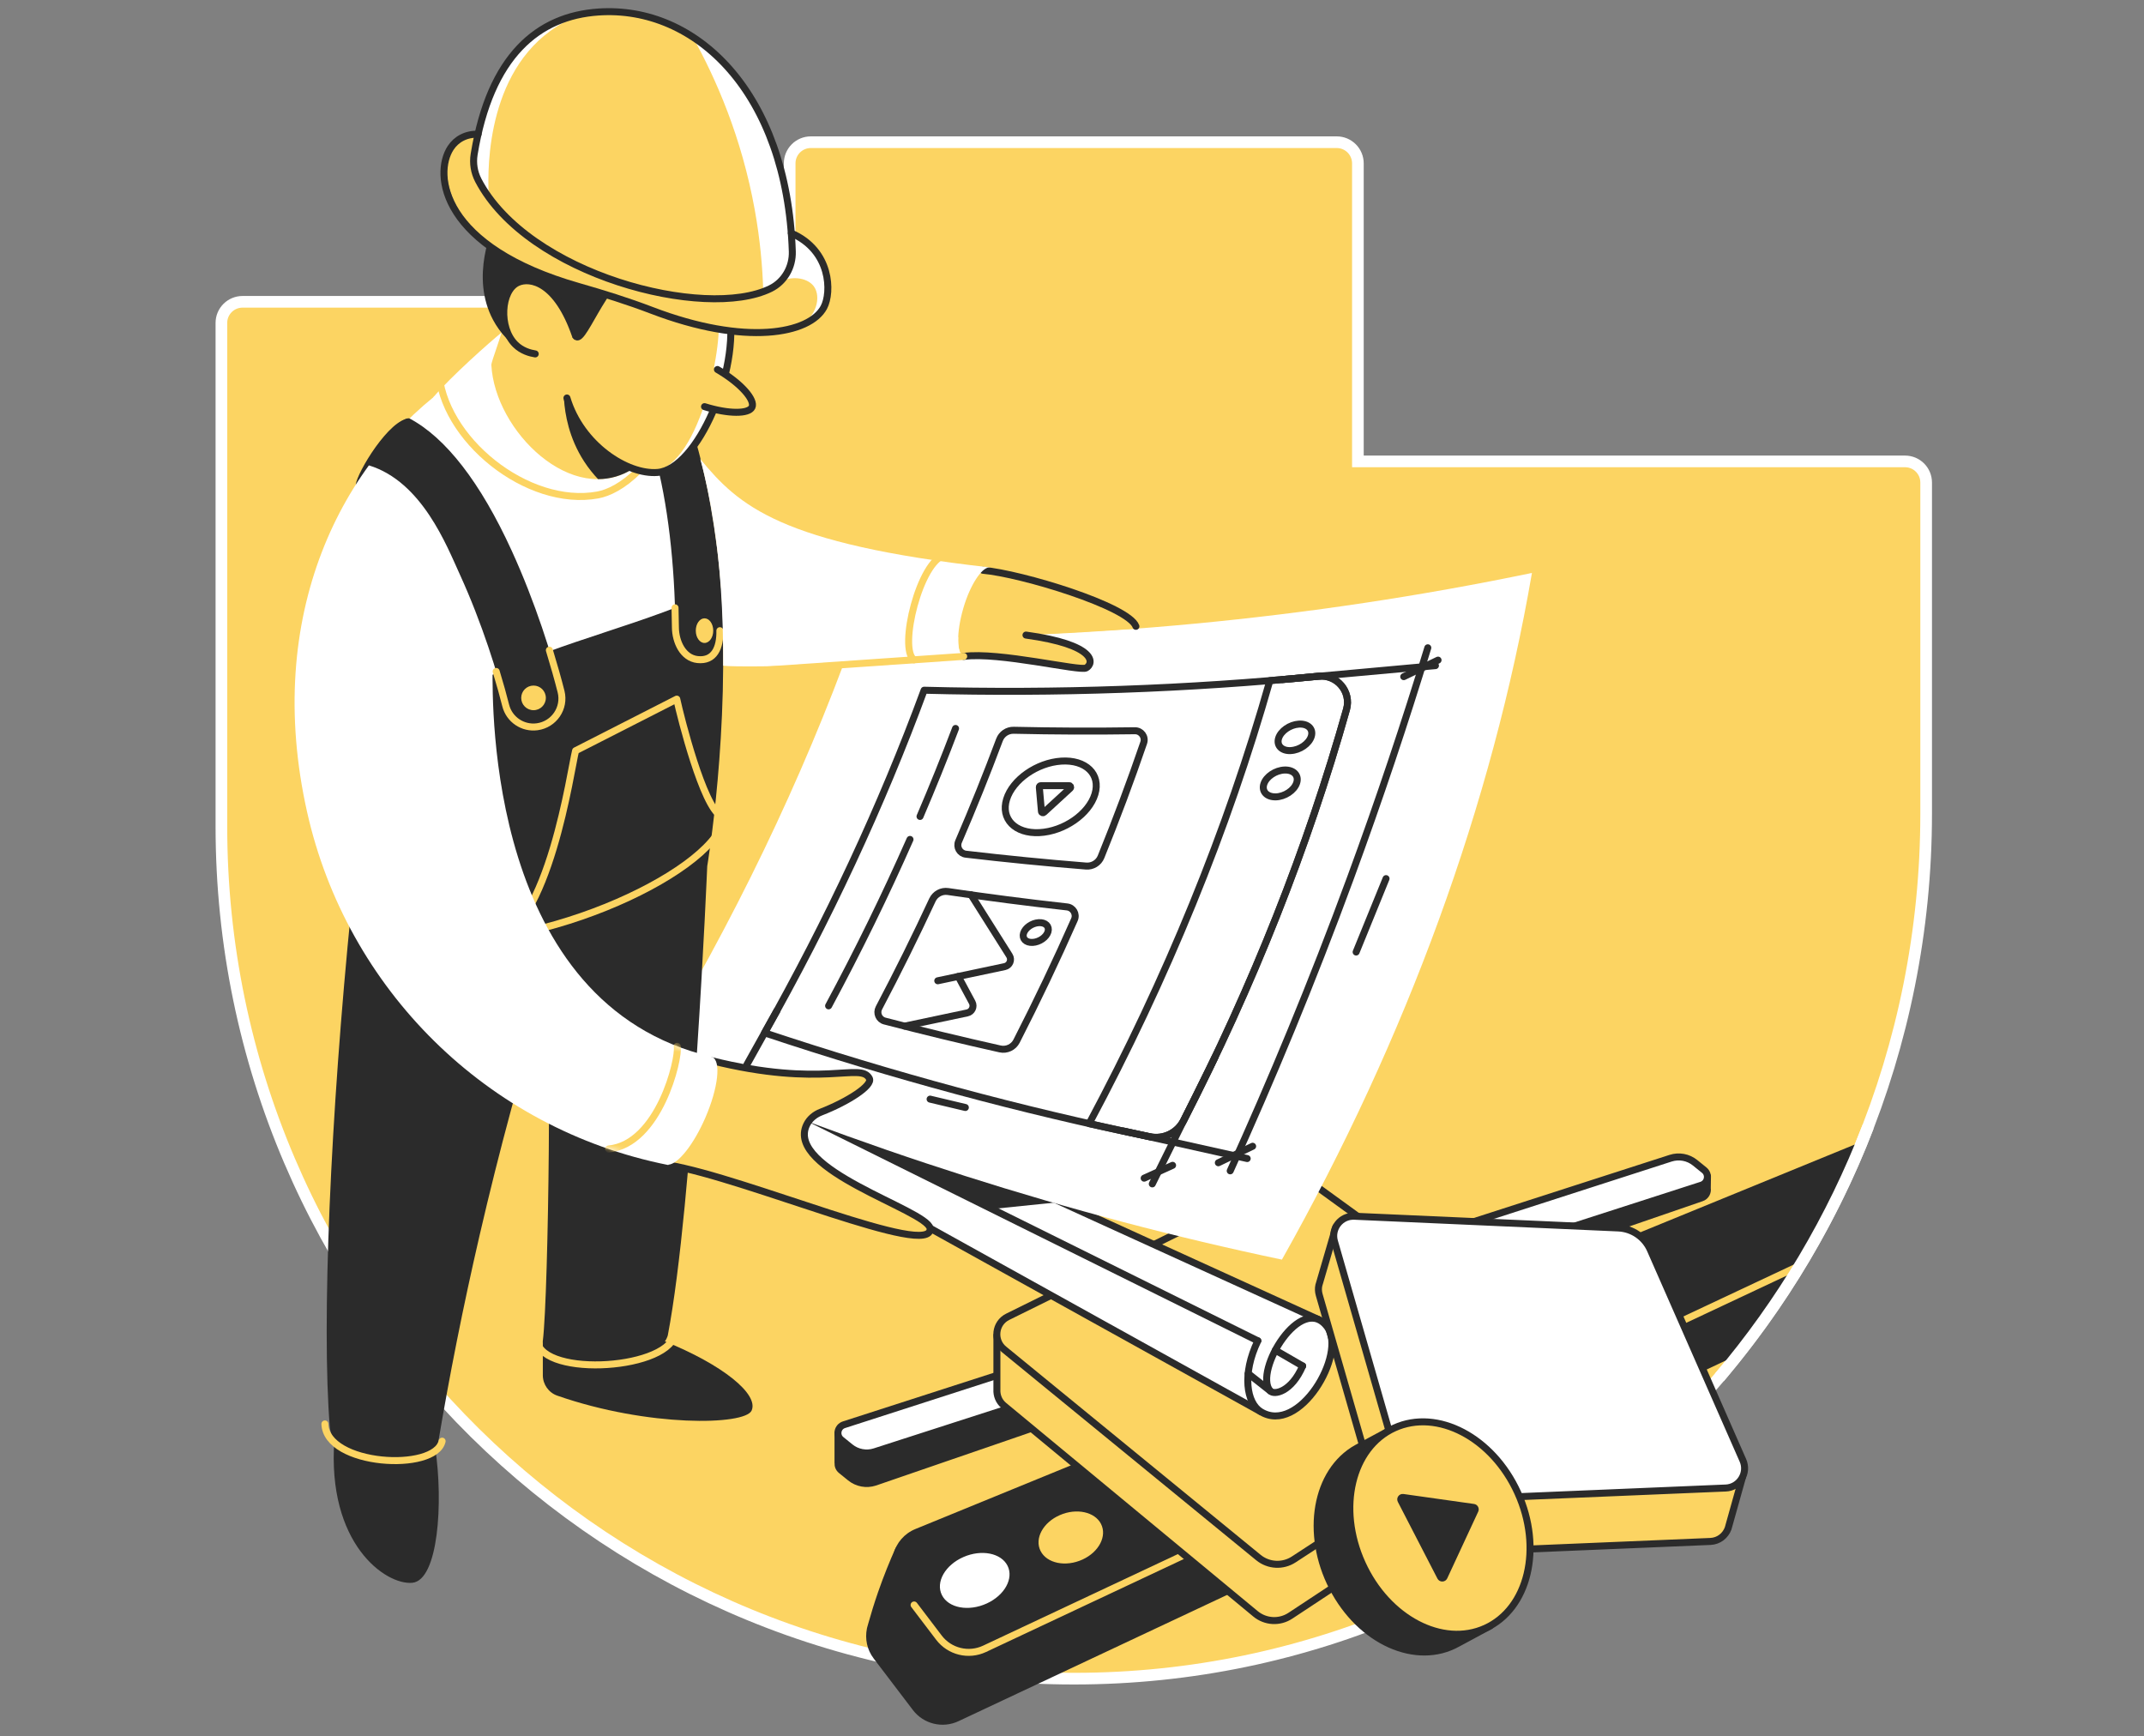 <svg xmlns="http://www.w3.org/2000/svg" width="368" height="298" viewBox="0 0 368 298" fill="none"><rect x="0" y="0" width="368" height="298" fill="#808080" stroke="none"/><path d="M186.249 288.079C266.647 287.037 330.609 220.012 330.609 139.611V82.812C330.609 80.807 328.988 79.186 326.986 79.186H233.071V28.039C233.071 26.034 231.447 24.406 229.445 24.406H139.167C137.162 24.406 135.541 26.031 135.541 28.039V51.796H41.629C39.628 51.796 38 53.417 38 55.422V141.79C38 223.237 104.559 289.142 186.249 288.079Z" fill="#FCD462" stroke="white" stroke-width="2" stroke-miterlimit="10"></path><path d="M128.371 182.75C138.282 186.081 150.151 188.789 161.344 191.815C172.794 194.91 188.439 198.793 198.889 200.941" stroke="#2B2B2B" stroke-width="1.2" stroke-linecap="round" stroke-linejoin="round"></path><path d="M293.073 201.891L208.185 228.297L145.859 246.084H143.836V251.043H143.847C143.806 251.509 143.963 251.996 144.385 252.335L145.951 253.603C147.13 254.556 148.706 254.851 150.149 254.385L292.038 205.585C292.792 205.342 293.152 204.608 293.042 203.923L293.073 201.891Z" fill="#2B2B2B" stroke="#2B2B2B" stroke-width="1.2" stroke-linecap="round" stroke-linejoin="round"></path><path d="M292.032 203.402L150.144 249.145C148.701 249.611 147.124 249.316 145.945 248.363L144.379 247.095C143.457 246.348 143.731 244.878 144.859 244.514L286.747 198.772C288.19 198.306 289.767 198.601 290.946 199.553L292.512 200.821C293.434 201.569 293.16 203.039 292.032 203.402Z" fill="white" stroke="#2B2B2B" stroke-width="1.2" stroke-linecap="round" stroke-linejoin="round"></path><path d="M309 217.164L319.677 195.883L157.121 262.411C153.221 264.008 151.895 268.868 154.448 272.223L161.162 281.048C162.992 283.454 166.254 284.256 168.993 282.971L309 217.164Z" fill="#2B2B2B"></path><path d="M298.321 232.5L306.999 220.5L313.502 209L158.786 272.32C157.113 270.068 155.444 267.813 153.772 265.561C152.727 267.878 151.692 270.431 150.725 273.207C150.06 275.123 149.495 276.967 149.001 278.732C148.929 278.941 148.871 279.157 148.823 279.373C148.813 279.417 148.792 279.503 148.796 279.506C148.45 281.227 148.792 283.095 149.971 284.644L156.685 293.469C158.515 295.875 161.778 296.677 164.516 295.391L298.321 232.5Z" fill="#2B2B2B"></path><path d="M156.898 275.446L161.158 281.05C162.989 283.455 166.251 284.257 168.99 282.972L309 217.164" stroke="#FCD462" stroke-width="1.2" stroke-linecap="round" stroke-linejoin="round"></path><path d="M172.933 268.707C174.026 270.88 172.453 273.772 169.376 275.184C166.254 276.617 162.782 275.979 161.668 273.741C160.554 271.504 162.244 268.577 165.386 267.209C168.481 265.862 171.84 266.538 172.933 268.707Z" fill="white"></path><path d="M188.979 261.537C190.041 263.617 188.64 266.349 185.805 267.648C182.93 268.967 179.688 268.316 178.605 266.177C177.525 264.042 179.026 261.276 181.922 260.019C184.777 258.775 187.92 259.463 188.982 261.537H188.979Z" fill="#FCD462"></path><path d="M266.89 245.963C266.89 245.939 266.894 245.918 266.897 245.895L268.008 235.846L254.395 234.581L224.733 212.829C223.208 211.712 221.196 211.537 219.506 212.384L187.507 228.371L178.332 227.518L171.111 229.197V238.454C171.053 239.465 171.437 240.507 172.311 241.23L215.497 276.965C217.21 278.381 219.63 278.514 221.484 277.291L265.43 248.276C266.274 247.721 266.764 246.868 266.894 245.966L266.89 245.963Z" fill="#FCD462" stroke="#2B2B2B" stroke-width="1.2" stroke-linecap="round" stroke-linejoin="round"></path><path d="M266.495 238.619L222.055 267.633C220.18 268.857 217.733 268.723 215.999 267.308L172.323 231.572C170.442 230.034 170.781 227.066 172.961 225.99L220.057 202.726C221.764 201.883 223.799 202.054 225.342 203.171L266.632 233.111C268.528 234.485 268.459 237.333 266.499 238.615L266.495 238.619Z" fill="#FCD462" stroke="#2B2B2B" stroke-width="1.2" stroke-linecap="round" stroke-linejoin="round"></path><path d="M62.252 84.446L61.062 83.195C61.258 81.111 66.889 71.793 70.292 71.82C70.768 73.215 71.241 74.614 71.718 76.008L62.255 84.443L62.252 84.446Z" fill="#2B2B2B"></path><path d="M113.595 63.416L81.586 62.984L77.99 65.476C70.605 78.112 64.23 116.695 60.289 155.902C62.945 156.673 65.108 156.615 66.828 156.234C76.5 154.11 83.471 139.458 84.296 119.845C97.44 113.549 110.583 107.25 123.726 100.954C122.78 87.204 120.001 73.273 113.599 63.416H113.595Z" fill="white"></path><path d="M140.841 187.516L226.29 226.448L216.369 242.258L130.367 194.555L140.841 187.516Z" fill="white"></path><path d="M216.369 242.258L130.367 194.555L140.841 187.516L226.29 226.448" stroke="#2B2B2B" stroke-width="1.2" stroke-linecap="round" stroke-linejoin="round"></path><path d="M136.227 190.617L215.899 230.115" stroke="#2B2B2B" stroke-width="1.2" stroke-linecap="round" stroke-linejoin="round"></path><path d="M215.899 230.111C213.133 235.845 213.986 240.766 216.371 242.257C222.989 246.39 231.215 232.339 227.822 227.736C223.39 221.725 215.158 235.286 217.989 238.682C218.664 239.491 221.68 238.885 223.589 234.426" fill="white"></path><path d="M215.899 230.111C213.133 235.845 213.986 240.766 216.371 242.257C222.989 246.39 231.215 232.339 227.822 227.736C223.39 221.725 215.158 235.286 217.989 238.682C218.664 239.491 221.68 238.885 223.589 234.426" stroke="#2B2B2B" stroke-width="1.2" stroke-linecap="round" stroke-linejoin="round"></path><path d="M218.906 231.719L223.591 234.43" stroke="#2B2B2B" stroke-width="1.2" stroke-linecap="round" stroke-linejoin="round"></path><path d="M140.843 187.516L136.227 190.617L170.273 207.493L182.042 206.286L140.843 187.516Z" fill="#2B2B2B"></path><path d="M111.694 181.718C125.91 158.173 137.638 133.909 146.477 109.398C185.653 109.926 224.846 106.245 262.946 98.328C256.105 138.073 241.492 178.041 220.031 216.175C183.548 208.529 147.666 197.048 111.691 181.718H111.694Z" fill="white"></path><path d="M186.941 192.836C200.239 167.982 210.685 142.46 217.961 116.807C220.75 116.578 223.54 116.328 226.323 116.053C229.479 115.745 231.978 118.692 231.121 121.746C224.435 145.52 215.041 169.188 203.162 192.305C202.069 194.429 199.704 195.567 197.363 195.084C193.885 194.368 190.413 193.617 186.941 192.836Z" stroke="#2B2B2B" stroke-width="1.2" stroke-linecap="round" stroke-linejoin="round"></path><path d="M131.234 177.259C142.108 157.999 151.303 138.313 158.617 118.456C181.243 119.052 203.869 118.254 226.334 116.053C229.484 115.745 231.976 118.696 231.119 121.743C224.432 145.52 215.039 169.185 203.16 192.301C202.074 194.416 199.719 195.567 197.392 195.088C175.222 190.526 153.205 184.58 131.234 177.256V177.259Z" stroke="#2B2B2B" stroke-width="1.2" stroke-linecap="round" stroke-linejoin="round"></path><path d="M164.532 144.418C167.03 138.626 169.371 132.81 171.551 126.981C171.931 125.966 172.908 125.305 173.991 125.329C180.928 125.486 187.861 125.514 194.794 125.411C195.877 125.394 196.655 126.453 196.305 127.481C194.067 134.023 191.624 140.549 188.985 147.05C188.567 148.082 187.525 148.723 186.415 148.633C179.533 148.082 172.654 147.403 165.783 146.598C164.741 146.474 164.117 145.381 164.532 144.418Z" stroke="#2B2B2B" stroke-width="1.2" stroke-linecap="round" stroke-linejoin="round"></path><path d="M150.865 172.974C154.101 166.833 157.161 160.654 160.043 154.447C160.52 153.426 161.603 152.84 162.72 153.004C169.523 154.012 176.333 154.892 183.149 155.646C184.201 155.763 184.842 156.863 184.414 157.833C181.329 164.824 178.015 171.778 174.482 178.687C173.954 179.722 172.786 180.271 171.651 180.017C165.044 178.543 158.443 176.946 151.849 175.229C150.872 174.976 150.392 173.872 150.862 172.978L150.865 172.974Z" stroke="#2B2B2B" stroke-width="1.2" stroke-linecap="round" stroke-linejoin="round"></path><path d="M156.195 144.062C151.959 153.658 147.295 163.189 142.223 172.624" stroke="#2B2B2B" stroke-width="1.2" stroke-linecap="round" stroke-linejoin="round"></path><path d="M164.011 125.016C162.099 130.064 160.066 135.098 157.914 140.119" stroke="#2B2B2B" stroke-width="1.2" stroke-linecap="round" stroke-linejoin="round"></path><path d="M221.542 128.818C219.996 128.893 219.078 127.937 219.462 126.696C219.845 125.456 221.391 124.376 222.933 124.273C224.489 124.171 225.459 125.103 225.075 126.367C224.692 127.635 223.098 128.739 221.542 128.814V128.818Z" stroke="#2B2B2B" stroke-width="1.2" stroke-linecap="round" stroke-linejoin="round"></path><path d="M218.952 136.757C217.407 136.788 216.515 135.784 216.937 134.522C217.359 133.265 218.935 132.209 220.481 132.151C222.04 132.093 222.983 133.076 222.561 134.361C222.139 135.65 220.512 136.73 218.952 136.76V136.757Z" stroke="#2B2B2B" stroke-width="1.2" stroke-linecap="round" stroke-linejoin="round"></path><path d="M178.393 142.896C174.222 143.101 171.734 140.521 172.776 137.165C173.814 133.817 177.985 130.901 182.149 130.623C186.351 130.342 188.973 132.861 187.941 136.285C186.906 139.715 182.605 142.69 178.393 142.896Z" stroke="#2B2B2B" stroke-width="1.2" stroke-linecap="round" stroke-linejoin="round"></path><path d="M179.181 139.418L183.687 135.278C183.859 135.12 183.745 134.836 183.516 134.836H178.646C178.495 134.836 178.379 134.963 178.392 135.114L178.756 139.254C178.773 139.466 179.026 139.562 179.184 139.418H179.181Z" stroke="#2B2B2B" stroke-width="1.2" stroke-linecap="round" stroke-linejoin="round"></path><path d="M160.961 168.321L172.452 165.891C173.306 165.709 173.717 164.735 173.254 163.995L166.671 153.562" stroke="#2B2B2B" stroke-width="1.2" stroke-linecap="round" stroke-linejoin="round"></path><path d="M155.289 176.101L166.016 173.836C166.835 173.665 167.257 172.753 166.859 172.016L164.474 167.578" stroke="#2B2B2B" stroke-width="1.2" stroke-linecap="round" stroke-linejoin="round"></path><path d="M177.239 161.739C176.087 161.798 175.399 161.085 175.686 160.156C175.974 159.231 177.126 158.425 178.277 158.35C179.439 158.271 180.162 158.967 179.878 159.913C179.593 160.858 178.404 161.681 177.239 161.739Z" stroke="#2B2B2B" stroke-width="1.2" stroke-linecap="round" stroke-linejoin="round"></path><path d="M84.001 116.036C83.175 135.65 76.502 154.109 66.831 156.23C65.11 156.607 62.948 156.669 60.292 155.898C56.734 191.29 55.158 227.193 56.614 244.987C57.324 252.006 74.206 252.314 75.238 247.403C77.143 236.131 79.47 224.311 82.315 212.021C85.732 197.243 89.522 183.384 93.487 170.494C94.79 170.494 94.18 222.114 93.172 230.117C92.781 236.138 112.83 235.326 114.619 229.191C118.985 206.469 121.391 148.649 121.391 148.649C121.391 148.649 125.384 125.08 123.728 100.953C110.585 107.249 97.144 109.744 84.004 116.04L84.001 116.036Z" fill="#2B2B2B"></path><path d="M65.117 160.234C85.444 166.039 117.789 152.416 123.475 142.539" stroke="#FCD462" stroke-width="1.2" stroke-linecap="round" stroke-linejoin="round"></path><path d="M84.336 161.995C94.251 159.267 97.969 132.01 98.795 128.84L116.161 119.984C116.884 123.329 120.705 138.399 123.728 140.016" stroke="#FCD462" stroke-width="1.2" stroke-linecap="round" stroke-linejoin="round"></path><path d="M113.906 185.537L122.001 182C141.381 186.836 147.729 182.237 149.216 185.078C149.857 186.301 145.463 189.094 140.912 190.859C139.86 191.267 138.945 192.014 138.455 193.029C134.698 200.805 158.987 207.615 159.638 210.785C160.275 216.172 128.173 202.196 114.701 199.941C114.437 195.14 114.17 190.335 113.906 185.534V185.537Z" fill="#FCD462" stroke="#2B2B2B" stroke-width="1.2" stroke-linecap="round" stroke-linejoin="round"></path><path d="M61.336 245.543L57.395 247.064C56.075 264.975 66.203 272.052 70.754 271.64C75.223 271.239 76.118 257.874 74.699 248.48C70.243 247.499 65.791 246.519 61.336 245.539V245.543Z" fill="#2B2B2B"></path><path d="M103.994 228.922L93.172 230.118V236.013C93.172 237.589 94.166 239.005 95.653 239.522C111.26 244.958 127.878 244.615 129.009 242.082C130.257 239.286 124.126 234.238 113.902 230.118C109.574 229.23 108.323 229.81 103.994 228.922Z" fill="#2B2B2B"></path><path d="M176.106 108.995C182.394 108.629 188.68 108.262 194.969 107.895C193.694 104.441 176.579 98.813 169.772 97.422V97.439C169.738 97.436 169.71 97.439 169.68 97.439L169.244 97.525C167.997 98.052 166.383 100.822 165.348 104.389C164.138 108.55 164.172 112.22 165.413 112.656C171.424 111.83 185.369 115.236 186.425 114.64C187.844 113.842 188.169 110.654 176.106 108.995Z" fill="#FCD462"></path><path d="M122.253 181.417C122.209 181.396 122.161 181.393 122.113 181.383C122.113 181.379 122.113 181.372 122.113 181.365C83.736 172.403 84.531 121.304 84.545 114.769C83.236 98.003 81.676 86.309 80.37 69.544L77.992 65.469C58.529 78.948 45.132 105.622 52.717 139.389C59.502 169.607 83.434 193.727 114.697 199.941C114.714 199.924 114.734 199.9 114.755 199.879C116.396 199.763 119.07 196.418 121.061 191.832C123.268 186.753 123.803 182.085 122.253 181.413V181.417Z" fill="white"></path><path d="M92.144 229.546C91.805 236.38 114 235.321 115.789 229.188" stroke="#FCD462" stroke-width="1.2" stroke-linecap="round" stroke-linejoin="round"></path><path d="M55.766 244.375C56.002 251.575 74.687 252.655 75.887 247.333" stroke="#FCD462" stroke-width="1.2" stroke-linecap="round" stroke-linejoin="round"></path><path d="M194.969 107.491C193.694 104.036 175.365 98.46 168.703 97.867" stroke="#2B2B2B" stroke-width="1.2" stroke-linecap="round" stroke-linejoin="round"></path><path d="M165.41 112.652C171.421 111.827 185.366 115.233 186.422 114.637C187.84 113.838 188.166 110.651 176.102 108.992" stroke="#2B2B2B" stroke-width="1.2" stroke-linecap="round" stroke-linejoin="round"></path><path d="M96.305 118.695C94.79 112.643 91.884 103.376 87.83 94.51C82.459 82.765 76.482 75.091 70.293 71.819C68.836 71.27 62.229 78.539 63.325 79.869C72.435 82.665 76.664 93.639 78.926 98.585C82.751 106.947 85.461 115.734 86.805 121.07C87.415 123.49 89.742 125.06 92.216 124.724C95.102 124.33 97.014 121.523 96.308 118.695H96.305Z" fill="#2B2B2B"></path><path d="M85.164 115.232C85.836 117.433 86.384 119.417 86.799 121.072C87.409 123.492 89.736 125.062 92.21 124.726C95.096 124.332 97.008 121.525 96.302 118.697C95.823 116.788 95.041 114.023 94.294 111.586" stroke="#FCD462" stroke-width="1.2" stroke-linecap="round" stroke-linejoin="round"></path><path d="M91.576 121.885C92.743 121.885 93.69 120.939 93.69 119.771C93.69 118.603 92.743 117.656 91.576 117.656C90.408 117.656 89.461 118.603 89.461 119.771C89.461 120.939 90.408 121.885 91.576 121.885Z" fill="#FCD462"></path><path d="M124.128 108.237C123.724 89.206 118.796 68.101 113.597 63.413C112.318 62.525 101.961 61.065 102.698 62.625C111.06 65.473 115.739 86.005 115.924 107.668C115.944 110.163 117.229 112.915 119.707 113.193C122.6 113.518 124.187 111.147 124.125 108.237H124.128Z" fill="#2B2B2B"></path><path d="M115.863 104.312C115.897 105.426 115.918 106.545 115.928 107.669C115.948 110.164 117.234 112.916 119.712 113.193C122.604 113.519 123.622 111.147 123.56 108.238" stroke="#FCD462" stroke-width="1.2" stroke-linecap="round" stroke-linejoin="round"></path><path d="M120.923 110.346C121.751 110.346 122.421 109.4 122.421 108.232C122.421 107.064 121.751 106.117 120.923 106.117C120.096 106.117 119.426 107.064 119.426 108.232C119.426 109.4 120.096 110.346 120.923 110.346Z" fill="#FCD462"></path><path d="M88.247 56.188L86.088 57.075C84.128 58.648 77.386 64.635 74.367 68.186C81.876 80.918 93.751 87.234 102.6 84.938C104.423 84.465 106.959 83.392 109.612 80.726C107.586 75.397 105.557 70.071 103.532 64.742L88.244 56.188H88.247Z" fill="white"></path><path d="M75.277 63.414C75.788 75.293 90.562 87.158 102.602 84.944C104.453 84.604 106.962 83.398 109.614 80.732" stroke="#FCD462" stroke-width="1.2" stroke-linecap="round" stroke-linejoin="round"></path><path d="M86.465 55.468C86.345 56.921 84.305 62.069 84.336 62.634C84.936 74.016 98.295 87.094 108.666 80.428C112.093 68.803 115.524 57.178 118.951 45.553L88.49 41.797L86.465 50.752V55.468Z" fill="#FCD462"></path><path d="M108.666 80.425C108.971 79.397 109.272 78.365 109.577 77.337L99.447 67.648C98.566 67.947 97.686 68.248 96.805 68.546C96.976 71.076 97.641 75.14 100.245 79.171C101.023 80.374 101.852 81.385 102.654 82.231C104.694 82.224 106.733 81.669 108.669 80.425H108.666Z" fill="#2B2B2B"></path><path d="M125.137 53.391C127.039 63.412 119.749 80.517 112.867 81.082C107.662 81.507 99.718 76.359 97.309 68.302" fill="#FCD462"></path><path d="M123.272 54.391C124.132 59.063 119.996 81.106 111.359 81.044C111.88 81.099 112.391 81.123 112.871 81.082C119.753 80.52 127.042 63.412 125.14 53.391L123.276 54.391H123.272Z" fill="white"></path><path d="M125.137 53.391C127.039 63.412 119.749 80.517 112.867 81.082C107.662 81.507 99.718 76.359 97.309 68.302" stroke="#2B2B2B" stroke-width="1.2" stroke-linecap="round" stroke-linejoin="round"></path><path d="M85.8 37.672C84.999 39.372 81.356 47.542 85.173 54.643C85.694 55.613 86.417 56.679 87.439 57.745C86.863 53.128 87.466 49.06 89.296 48.344C91.39 47.525 96.061 49.677 98.687 57.392C99.657 60.353 103.554 47.789 108.664 46C101.042 43.224 93.423 40.448 85.8 37.672Z" fill="#2B2B2B" stroke="#2B2B2B" stroke-width="1.2" stroke-linecap="round" stroke-linejoin="round"></path><path d="M98.776 57.603C95.603 48.415 91.01 47.483 88.841 48.511C85.962 49.875 85.547 56.208 88.436 59.094C89.578 60.235 91.003 60.602 91.867 60.739" fill="#FCD462"></path><path d="M98.776 57.603C95.603 48.415 91.01 47.483 88.841 48.511C85.962 49.875 85.547 56.208 88.436 59.094C89.578 60.235 91.003 60.602 91.867 60.739" stroke="#2B2B2B" stroke-width="1.2" stroke-linecap="round" stroke-linejoin="round"></path><path d="M122.423 62.977C126.597 65.42 129.637 68.669 129.075 69.876C128.53 71.044 124.355 70.972 120.195 69.673" fill="#FCD462"></path><path d="M123.143 63.414C127.318 65.858 129.638 68.675 129.076 69.881C128.531 71.05 125.086 71.088 120.926 69.789" stroke="#2B2B2B" stroke-width="1.2" stroke-linecap="round" stroke-linejoin="round"></path><path d="M84.561 23.552C81.635 22.428 78.454 23.161 77.344 25.389C75.497 29.094 75.733 42.436 99.298 49.163C103.534 50.373 107.746 51.686 111.862 53.259C127.953 59.414 138.971 57.313 141.411 52.738C142.762 50.202 142.686 43.001 135.825 40.02C118.737 34.529 101.649 29.039 84.561 23.552Z" fill="#FCD462"></path><path d="M81.07 28.651C83.462 10.117 91.948 2.786 102.733 2.06C120.013 0.894 136.035 16.831 136.035 45.66C131.648 57.84 88.856 49.331 81.066 28.651H81.07Z" fill="#FCD462"></path><path d="M81.07 28.654C81.564 29.925 82.236 31.32 83.154 32.749C83.401 33.133 83.654 33.499 83.908 33.846C83.733 31.083 82.876 13.769 94.433 5.325C95.879 4.269 97.678 3.231 99.913 2.422C90.485 4.187 83.25 11.771 81.07 28.654Z" fill="white"></path><path d="M118.918 6.359C122.89 13.515 127.297 23.523 129.549 36.018C130.464 41.09 130.882 45.806 131.009 50.049C131.626 49.857 132.424 49.532 133.247 48.963C134.858 47.849 135.67 46.426 136.04 45.655C136.04 26.354 128.857 12.837 118.921 6.359H118.918Z" fill="white"></path><path d="M135.822 40.016C135.39 39.879 134.958 39.739 134.53 39.602C134.674 40.414 134.78 41.329 134.807 42.333C134.872 44.732 134.461 46.761 134.012 48.255C136.291 47.261 138.714 47.789 139.705 49.167C140.969 50.925 140.198 54.482 137.001 56.021C137.755 55.816 139.156 55.319 140.387 54.064C140.424 54.026 141.034 53.441 141.411 52.734C142.762 50.198 142.686 42.998 135.825 40.016H135.822Z" fill="white"></path><path d="M82.054 23.035C79.99 22.966 78.318 23.898 77.345 25.389C74.373 29.937 75.734 42.436 99.299 49.164C103.535 50.373 107.747 51.686 111.863 53.259C127.954 59.414 138.972 57.313 141.412 52.738C142.763 50.202 142.687 43.002 135.826 40.02" stroke="#2B2B2B" stroke-width="1.2" stroke-linecap="round" stroke-linejoin="round"></path><path d="M82.087 30.92C81.381 29.566 81.137 28.01 81.381 26.502C84.136 9.548 92.372 2.759 102.732 2.06C119.502 0.929 135.092 15.909 135.993 43.151C136.082 45.818 134.643 48.351 132.247 49.526C121.068 55.027 90.59 47.226 82.083 30.92H82.087Z" stroke="#2B2B2B" stroke-width="1.2" stroke-linecap="round" stroke-linejoin="round"></path><path d="M120.195 78.788C122.124 85.755 123.207 93.377 123.725 100.945C124.033 105.448 124.146 109.934 124.126 114.249C127.553 114.674 156.557 113.917 165.413 112.645C164.172 112.21 164.138 108.539 165.348 104.379C166.537 100.287 168.497 97.518 169.656 97.411C169.656 97.404 169.971 97.394 169.975 97.387C133.842 93.34 126.775 86.77 120.198 78.781L120.195 78.788Z" fill="white"></path><path d="M131.234 115.003L165.41 112.648" stroke="#FCD462" stroke-width="1.2" stroke-linecap="round" stroke-linejoin="round"></path><path d="M133.359 173.453L128.191 182.717" stroke="#2B2B2B" stroke-width="1.2" stroke-linecap="round" stroke-linejoin="round"></path><path d="M197.781 203.181L208.556 181.422" stroke="#2B2B2B" stroke-width="1.2" stroke-linecap="round" stroke-linejoin="round"></path><path d="M159.645 188.633L165.694 190.069" stroke="#2B2B2B" stroke-width="1.2" stroke-linecap="round" stroke-linejoin="round"></path><path d="M196.387 202.199L201.264 199.992" stroke="#2B2B2B" stroke-width="1.2" stroke-linecap="round" stroke-linejoin="round"></path><path d="M192.828 194.102L214.07 198.831" stroke="#2B2B2B" stroke-width="1.2" stroke-linecap="round" stroke-linejoin="round"></path><path d="M220.145 116.623L246.383 114.234" stroke="#2B2B2B" stroke-width="1.2" stroke-linecap="round" stroke-linejoin="round"></path><path d="M245.071 111.172C241.209 123.842 236.815 137.033 231.804 150.653C225.18 168.659 218.205 185.432 211.156 200.94" stroke="#2B2B2B" stroke-width="1.2" stroke-linecap="round" stroke-linejoin="round"></path><path d="M209.117 199.553L215.005 196.719" stroke="#2B2B2B" stroke-width="1.2" stroke-linecap="round" stroke-linejoin="round"></path><path d="M240.941 116.127L246.829 113.289" stroke="#2B2B2B" stroke-width="1.2" stroke-linecap="round" stroke-linejoin="round"></path><path d="M237.903 150.789L232.77 163.387" stroke="#2B2B2B" stroke-width="1.2" stroke-linecap="round" stroke-linejoin="round"></path><path d="M217.987 238.684L214.234 235.727" stroke="#2B2B2B" stroke-width="1.2" stroke-linecap="round" stroke-linejoin="round"></path><mask id="mask0_480_22242" style="mask-type:alpha" maskUnits="userSpaceOnUse" x="50" y="65" width="74" height="135"><path d="M122.253 181.417C122.209 181.396 122.161 181.393 122.113 181.383C122.113 181.379 122.113 181.372 122.113 181.365C83.736 172.403 84.531 121.304 84.545 114.769C83.236 98.003 81.676 86.309 80.37 69.544L77.992 65.469C58.529 78.948 45.132 105.622 52.717 139.389C59.502 169.607 83.434 193.727 114.697 199.941C114.714 199.924 114.734 199.9 114.755 199.879C116.396 199.763 119.07 196.418 121.061 191.832C123.268 186.753 123.803 182.085 122.253 181.413V181.417Z" fill="white"></path></mask><g mask="url(#mask0_480_22242)"><path d="M116.245 179.562C116.621 181.75 113.092 196.367 104.465 197.193" stroke="#FCD462" stroke-width="1.2" stroke-linecap="round" stroke-linejoin="round"></path></g><path d="M162.208 95.258C157.913 96.121 154.161 111.362 156.885 113.24" stroke="#FCD462" stroke-width="1.2" stroke-linecap="round" stroke-linejoin="round"></path><path d="M296.625 262.284C296.68 262.134 296.721 261.983 296.755 261.825L299.093 253.477L291.776 248.977L280.658 223.688C279.688 221.484 277.553 220.021 275.15 219.914L242.133 218.447L229.302 210.555L226.502 220.14C226.447 220.288 226.402 220.439 226.368 220.593C226.258 221.11 226.272 221.666 226.433 222.221L237.89 262.041C238.696 264.845 241.317 266.733 244.23 266.61L293.575 264.543C295.031 264.481 296.166 263.539 296.615 262.315H296.618L296.629 262.281L296.625 262.284Z" fill="#FCD462" stroke="#2B2B2B" stroke-width="1.2" stroke-linecap="round" stroke-linejoin="round"></path><path d="M296.194 255.374L246.85 257.441C243.933 257.564 241.315 255.676 240.51 252.872L229.052 213.052C228.412 210.824 230.146 208.627 232.459 208.73L277.77 210.742C280.176 210.848 282.311 212.311 283.277 214.515L299.155 250.627C300.115 252.81 298.58 255.278 296.194 255.377V255.374Z" fill="white"></path><path d="M296.194 255.374L246.85 257.441C243.933 257.564 241.315 255.676 240.51 252.872L229.052 213.052C228.412 210.824 230.146 208.627 232.459 208.73L277.77 210.742C280.176 210.848 282.311 212.311 283.277 214.515L299.155 250.627C300.115 252.81 298.58 255.278 296.194 255.377V255.374Z" stroke="#2B2B2B" stroke-width="1.2" stroke-linecap="round" stroke-linejoin="round"></path><path d="M254.353 258.123C250.919 251.475 244.994 247.386 239.305 247.074L238.496 245.508L232.885 248.527C225.808 252.482 223.944 263.196 228.725 272.452C233.506 281.709 243.116 286.007 250.193 282.048L255.803 279.029L254.898 277.278C257.791 272.171 257.784 264.772 254.353 258.123Z" fill="#2B2B2B" stroke="#2B2B2B" stroke-width="1.2" stroke-linecap="round" stroke-linejoin="round"></path><path d="M254.958 279.434C262.331 276.086 264.814 265.677 260.504 256.184C256.194 246.692 246.723 241.71 239.35 245.058C231.977 248.405 229.494 258.814 233.804 268.307C238.114 277.8 247.585 282.782 254.958 279.434Z" fill="#FCD462" stroke="#2B2B2B" stroke-width="1.2" stroke-linecap="round" stroke-linejoin="round"></path><path d="M253.007 258.11L240.892 256.4C240.141 256.294 239.583 257.082 239.929 257.754L246.725 270.918C247.081 271.61 248.075 271.586 248.404 270.883L253.723 259.43C253.987 258.861 253.627 258.199 253.007 258.11Z" fill="#2B2B2B"></path><path d="M295.121 236.385C305.879 223.694 314.56 209.163 320.643 193.367" stroke="white" stroke-width="2" stroke-miterlimit="10"></path></svg>